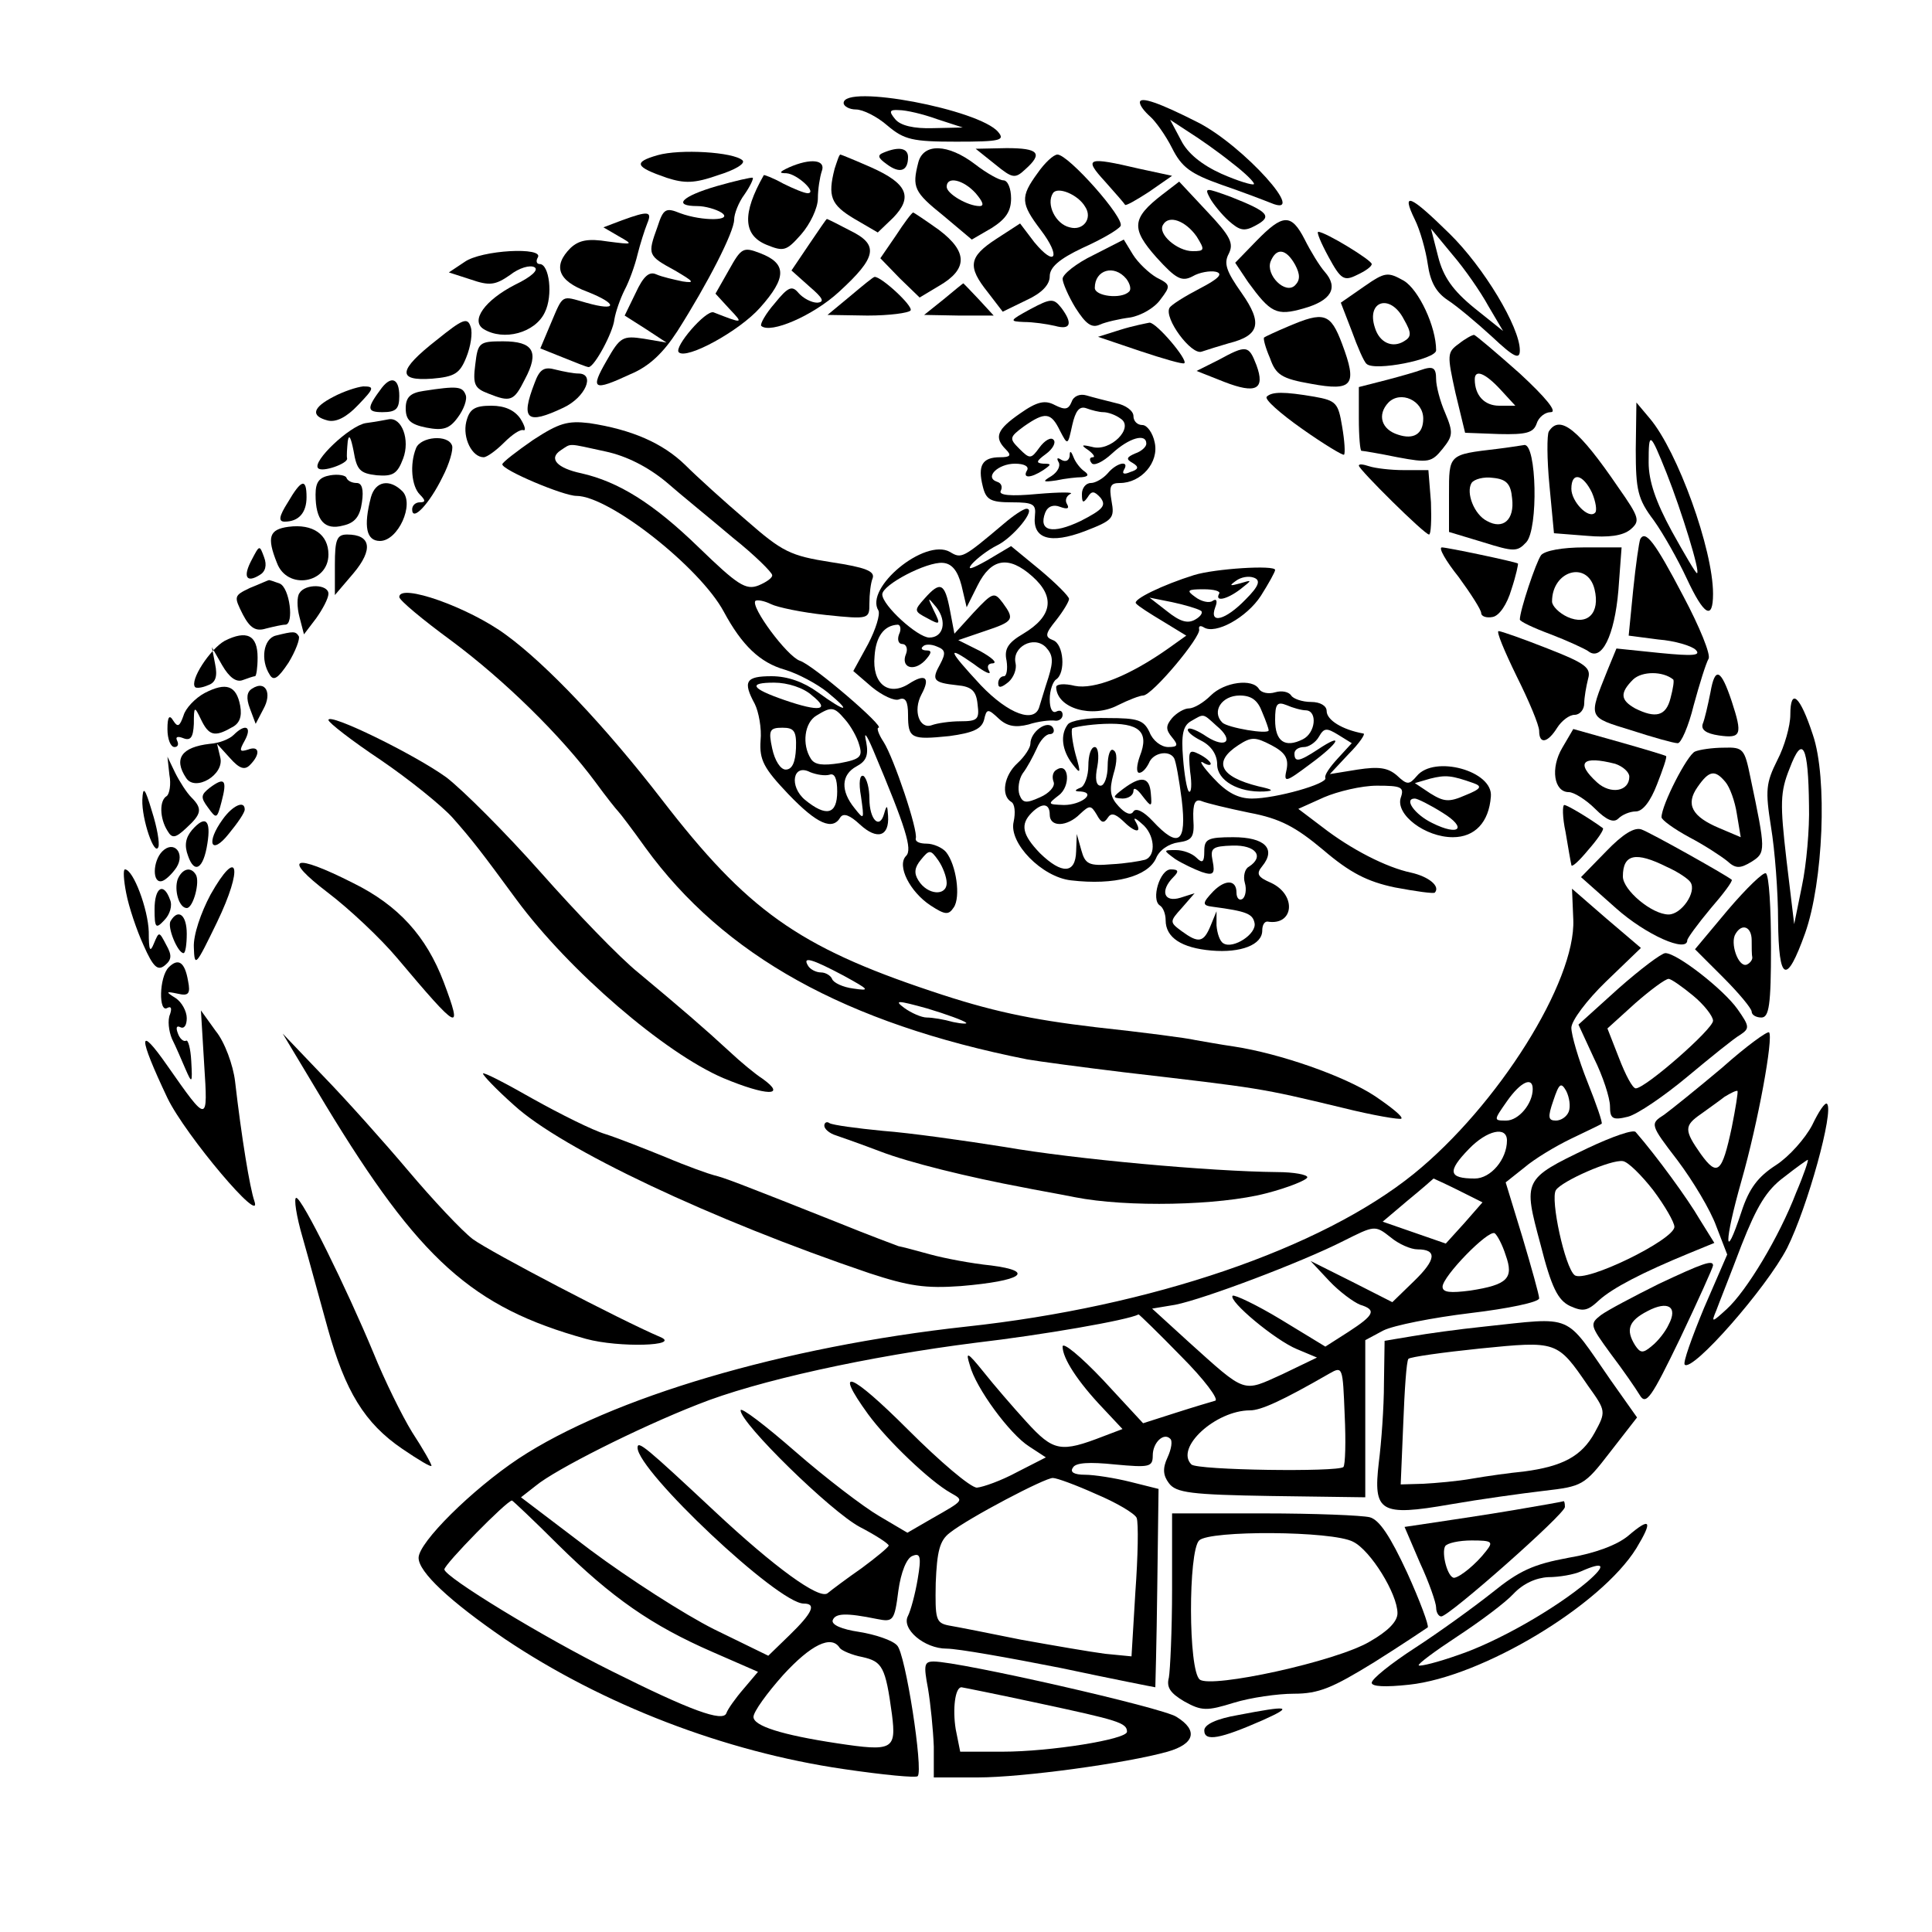 <?xml version="1.0" standalone="no"?>
<!DOCTYPE svg PUBLIC "-//W3C//DTD SVG 20010904//EN"
 "http://www.w3.org/TR/2001/REC-SVG-20010904/DTD/svg10.dtd">
<svg version="1.0" xmlns="http://www.w3.org/2000/svg"
 width="300pt" height="300pt" viewBox="0 0 300 300"
 preserveAspectRatio="xMidYMid meet">
<g transform="translate(0,300) scale(0.1,-0.1)"
fill="#000000" stroke="none">
<path d="M1310 2840 c0 -5 9 -10 19 -10 11 0 33 -11 49 -25 26 -22 39 -25 107
-25 68 0 76 2 65 15 -29 35 -240 75 -240 45z m145 -25 l40 -13 -46 -1 c-30 -1
-51 4 -59 14 -10 12 -9 15 6 14 11 0 37 -6 59 -14z"/>
<path d="M1770 2841 c0 -5 7 -14 16 -22 8 -7 24 -29 34 -49 15 -30 29 -40 77
-57 32 -11 66 -24 76 -28 61 -26 -42 89 -113 125 -59 30 -90 41 -90 31z m143
-94 c21 -16 36 -31 34 -33 -2 -2 -25 5 -50 16 -31 14 -53 32 -63 52 l-17 32
29 -19 c16 -10 46 -31 67 -48z"/>
<path d="M1021 2759 c-38 -11 -35 -18 14 -35 28 -9 43 -9 80 4 26 8 43 18 38
23 -14 13 -97 18 -132 8z"/>
<path d="M1372 2763 c-10 -4 -9 -8 5 -18 20 -15 33 -11 33 11 0 14 -14 17 -38
7z"/>
<path d="M1426 2748 c-10 -39 -7 -46 39 -83 l44 -37 31 18 c22 14 30 26 30 46
0 15 -5 28 -12 28 -6 0 -26 11 -44 25 -42 32 -80 33 -88 3z m89 -48 c11 -13
14 -20 6 -20 -18 0 -51 19 -51 30 0 17 26 11 45 -10z"/>
<path d="M1545 2745 c27 -22 31 -23 47 -8 28 25 21 33 -29 33 l-48 -1 30 -24z"/>
<path d="M1296 2738 c-11 -43 -6 -56 31 -78 l36 -21 24 23 c31 32 22 53 -34
78 -25 11 -47 20 -48 20 -2 0 -5 -10 -9 -22z"/>
<path d="M1611 2731 c-27 -37 -26 -47 5 -88 32 -42 23 -59 -10 -19 l-22 29
-37 -24 c-43 -28 -45 -43 -13 -83 l23 -30 37 18 c24 11 36 24 36 37 0 14 15
27 51 44 29 13 55 28 59 34 7 12 -81 111 -98 111 -6 0 -20 -13 -31 -29z m74
-52 c12 -18 -3 -38 -24 -32 -22 5 -37 36 -26 53 7 11 39 -2 50 -21z"/>
<path d="M1225 2740 c-15 -7 -16 -9 -4 -9 17 -1 49 -31 33 -31 -5 0 -22 7 -38
15 -16 9 -30 14 -30 13 -34 -60 -32 -93 4 -108 27 -11 31 -10 54 16 14 16 26
41 26 56 0 14 3 33 6 42 7 18 -17 21 -51 6z"/>
<path d="M1716 2718 c16 -18 30 -34 31 -36 1 -2 17 7 37 20 l36 25 -51 11
c-81 19 -87 17 -53 -20z"/>
<path d="M1113 2711 c-55 -16 -69 -31 -30 -31 12 0 29 -5 37 -10 20 -13 -29
-14 -64 -1 -22 9 -26 7 -35 -21 -16 -44 -15 -45 27 -68 29 -17 32 -20 12 -17
-14 3 -32 7 -41 11 -11 5 -20 -3 -32 -29 l-17 -35 33 -21 32 -21 -35 6 c-33 5
-37 3 -58 -34 -26 -45 -21 -48 37 -21 29 12 51 33 73 67 47 74 88 154 88 173
0 9 7 27 16 39 9 13 14 24 13 26 -2 1 -28 -5 -56 -13z"/>
<path d="M1805 2698 c-48 -37 -49 -53 -9 -98 30 -33 39 -38 56 -29 10 6 27 9
36 7 12 -3 4 -11 -25 -26 -23 -12 -44 -25 -47 -30 -9 -16 34 -74 50 -68 9 3
28 9 42 13 48 12 53 31 20 78 -24 34 -28 46 -20 61 8 16 3 27 -34 66 l-43 46
-26 -20z m53 -65 c13 -21 13 -23 -6 -23 -24 0 -55 27 -46 41 9 16 35 6 52 -18z"/>
<path d="M1879 2692 c5 -9 18 -25 29 -35 17 -15 24 -17 42 -7 26 14 20 21 -38
44 -41 15 -42 15 -33 -2z"/>
<path d="M2197 2659 c8 -16 17 -48 20 -69 4 -28 13 -44 31 -56 14 -9 45 -35
69 -57 34 -32 43 -36 43 -21 0 36 -56 129 -109 181 -61 60 -76 67 -54 22z
m114 -134 l23 -39 -45 36 c-33 27 -48 48 -56 80 l-11 43 33 -40 c19 -22 44
-58 56 -80z"/>
<path d="M966 2658 l-29 -11 24 -14 c23 -13 22 -13 -17 -8 -31 5 -45 2 -58
-10 -28 -28 -20 -51 26 -68 48 -19 47 -31 -2 -17 -39 11 -35 14 -55 -33 l-16
-38 35 -14 c20 -8 37 -15 40 -15 9 0 38 54 40 74 2 12 9 32 16 46 7 13 16 38
20 55 4 16 11 38 15 48 8 19 2 20 -39 5z"/>
<path d="M1391 2634 l-24 -35 30 -31 31 -30 30 18 c45 26 45 53 0 87 -21 15
-39 27 -40 27 -2 0 -14 -16 -27 -36z"/>
<path d="M1256 2620 l-27 -40 28 -25 c21 -18 24 -24 12 -25 -9 0 -22 7 -29 15
-10 12 -16 10 -37 -16 -14 -16 -23 -32 -21 -35 14 -13 81 16 121 53 59 54 62
73 17 95 -19 10 -35 18 -36 18 -1 0 -13 -18 -28 -40z"/>
<path d="M1951 2626 l-33 -34 20 -30 c35 -48 44 -53 86 -41 43 12 55 32 33 57
-8 9 -22 32 -31 50 -21 41 -34 40 -75 -2z m60 -37 c8 -15 8 -24 0 -32 -15 -15
-46 16 -38 37 9 22 24 20 38 -5z"/>
<path d="M2063 2601 c19 -35 24 -38 44 -28 13 6 23 13 23 17 0 6 -72 50 -83
50 -3 0 4 -17 16 -39z"/>
<path d="M1698 2604 c-27 -13 -48 -30 -48 -37 0 -6 9 -27 20 -45 16 -25 25
-32 38 -26 9 4 31 9 47 11 17 3 38 15 47 28 16 21 16 23 -6 34 -12 7 -29 23
-37 36 l-14 23 -47 -24z m51 -37 c6 -8 8 -17 4 -20 -12 -12 -53 -7 -53 6 0 28
30 37 49 14z"/>
<path d="M1132 2581 l-21 -37 22 -24 c22 -23 21 -23 -25 -5 -12 4 -62 -54 -54
-62 12 -12 94 33 126 69 42 47 42 69 0 85 -26 10 -29 8 -48 -26z"/>
<path d="M721 2593 l-24 -16 34 -11 c29 -10 38 -9 61 7 14 11 31 16 38 12 7
-4 -5 -15 -30 -27 -47 -24 -70 -56 -49 -69 31 -19 80 -6 95 26 13 26 7 75 -8
75 -5 0 -6 5 -3 10 11 17 -88 12 -114 -7z"/>
<path d="M2118 2555 l-36 -25 17 -44 c9 -25 19 -48 23 -51 12 -12 108 7 108
21 0 37 -27 94 -50 108 -25 14 -29 14 -62 -9z m62 -51 c12 -21 12 -27 0 -34
-18 -11 -38 -2 -45 21 -14 42 24 54 45 13z"/>
<path d="M1320 2540 l-35 -29 62 -1 c34 0 64 4 67 8 4 7 -46 53 -56 52 -2 0
-19 -14 -38 -30z"/>
<path d="M1465 2535 l-30 -24 54 -1 54 0 -23 25 c-13 14 -24 25 -24 25 -1 0
-14 -11 -31 -25z"/>
<path d="M1600 2520 c-33 -18 -33 -19 -10 -20 14 0 35 -3 48 -6 25 -7 28 4 10
28 -12 15 -16 15 -48 -2z"/>
<path d="M678 2472 c-60 -47 -62 -64 -7 -60 35 3 43 8 53 33 7 17 10 38 7 47
-5 16 -12 13 -53 -20z"/>
<path d="M2000 2493 c-19 -8 -36 -16 -37 -17 -2 -1 2 -16 9 -32 9 -26 18 -32
64 -40 65 -12 72 -2 48 62 -18 48 -28 51 -84 27z"/>
<path d="M1740 2488 l-35 -11 65 -22 c36 -12 67 -21 69 -19 6 5 -43 63 -54 63
-5 -1 -26 -5 -45 -11z"/>
<path d="M2265 2466 c-18 -13 -18 -17 -5 -76 l15 -62 53 -2 c42 -1 53 2 58 16
3 10 13 18 22 18 11 0 -8 23 -48 60 -36 32 -68 59 -71 60 -3 0 -14 -6 -24 -14z
m65 -71 l23 -25 -25 0 c-23 0 -38 16 -38 41 0 16 16 10 40 -16z"/>
<path d="M738 2434 c-4 -31 -1 -37 20 -45 35 -14 40 -12 57 22 23 43 13 59
-34 59 -37 0 -39 -2 -43 -36z"/>
<path d="M1892 2441 l-34 -17 43 -17 c49 -19 64 -12 50 26 -12 31 -15 32 -59
8z"/>
<path d="M830 2405 c-22 -57 -12 -65 45 -38 34 16 50 53 23 53 -7 0 -23 3 -35
6 -18 5 -25 1 -33 -21z"/>
<path d="M2205 2425 c-5 -2 -29 -9 -52 -15 l-43 -11 0 -49 c0 -28 2 -50 4 -50
2 0 27 -4 56 -10 48 -9 53 -8 70 13 16 20 17 25 4 56 -8 18 -14 42 -14 52 0
19 -5 21 -25 14z m5 -75 c0 -24 -15 -33 -39 -25 -26 8 -33 31 -15 50 19 19 54
3 54 -25z"/>
<path d="M593 2398 c-24 -32 -24 -38 1 -38 21 0 26 5 26 25 0 27 -12 32 -27
13z"/>
<path d="M518 2384 c-33 -17 -36 -30 -9 -37 13 -3 29 5 47 24 25 26 26 29 8
29 -10 -1 -31 -8 -46 -16z"/>
<path d="M658 2393 c-21 -3 -28 -10 -28 -27 0 -18 7 -25 32 -30 26 -5 36 -2
49 16 9 12 15 28 12 35 -5 13 -13 14 -65 6z"/>
<path d="M1664 2376 c-5 -12 -10 -13 -26 -5 -15 8 -27 6 -54 -13 -36 -25 -41
-37 -22 -56 9 -9 7 -12 -9 -12 -28 0 -35 -13 -27 -45 5 -21 12 -25 45 -25 34
0 38 -3 36 -21 -4 -36 24 -44 77 -24 44 17 47 20 42 47 -4 23 -2 28 13 28 33
0 61 32 54 63 -3 15 -12 27 -19 27 -8 0 -14 6 -14 14 0 8 -12 17 -27 20 -16 4
-36 9 -46 12 -10 3 -20 -1 -23 -10z m49 -16 c7 0 19 -4 27 -10 22 -14 -16 -52
-44 -44 -17 4 -18 3 -6 -5 8 -6 11 -11 7 -11 -5 0 -6 -4 -2 -9 3 -5 17 1 32
15 26 24 53 32 53 15 0 -5 -8 -12 -17 -15 -14 -6 -15 -9 -4 -15 10 -6 9 -10
-4 -14 -9 -4 -13 -3 -10 3 10 16 -11 12 -25 -5 -7 -8 -19 -15 -26 -15 -8 0
-14 -8 -14 -17 0 -14 2 -15 9 -5 6 10 10 10 20 -1 9 -12 4 -18 -31 -36 -44
-21 -66 -16 -55 13 4 10 13 13 23 9 11 -4 15 -3 11 4 -4 6 -1 13 5 16 7 3 -16
3 -51 0 -42 -4 -61 -2 -57 5 3 6 1 12 -6 14 -20 7 2 28 28 28 14 0 22 -4 19
-10 -8 -13 5 -13 25 0 13 9 13 10 0 10 -12 1 -11 4 4 15 11 8 16 18 12 22 -4
5 -14 -1 -22 -12 -13 -18 -15 -18 -31 -2 -16 16 -16 18 7 35 33 23 42 22 56
-7 12 -23 12 -23 19 9 5 22 11 30 22 26 8 -3 20 -6 26 -6z"/>
<path d="M1661 2292 c-1 -7 -6 -10 -13 -6 -6 4 -8 3 -4 -4 3 -6 -2 -15 -11
-21 -15 -9 -14 -10 7 -7 14 3 32 5 40 5 10 1 11 4 4 9 -6 4 -14 14 -17 22 -4
10 -6 11 -6 2z"/>
<path d="M1967 2384 c-4 -4 21 -26 55 -50 34 -24 64 -42 65 -40 2 2 1 21 -3
44 -6 36 -9 40 -43 46 -47 8 -66 8 -74 0z"/>
<path d="M724 2345 c-6 -25 9 -55 27 -55 5 0 19 10 32 23 12 12 25 21 30 19 4
-1 2 7 -5 18 -9 13 -24 20 -45 20 -26 0 -34 -5 -39 -25z"/>
<path d="M2540 2302 c0 -63 3 -77 28 -110 15 -21 38 -62 51 -90 27 -58 41 -66
41 -24 0 69 -55 221 -98 272 l-21 25 -1 -73z m48 -37 c23 -58 53 -155 47 -155
-2 0 -19 29 -39 65 -25 46 -36 78 -36 107 0 49 2 48 28 -17z"/>
<path d="M568 2343 c-25 -4 -84 -60 -74 -70 6 -7 46 7 45 15 -1 4 0 16 1 27 2
12 5 5 9 -15 5 -30 10 -35 36 -38 25 -2 32 2 41 26 11 29 -2 64 -22 61 -5 -1
-21 -4 -36 -6z"/>
<path d="M828 2317 c-26 -18 -48 -35 -48 -38 0 -9 95 -49 115 -49 51 0 192
-111 229 -180 28 -52 56 -79 95 -90 20 -6 50 -22 66 -35 39 -32 29 -32 -15 0
-22 16 -47 25 -72 25 -40 0 -45 -8 -26 -43 6 -12 11 -38 9 -57 -2 -30 5 -43
43 -83 45 -47 69 -57 81 -36 5 7 15 3 30 -11 27 -25 46 -19 44 13 -1 17 -2 18
-6 4 -7 -26 -23 -10 -23 23 0 16 -4 31 -9 35 -6 3 -8 -10 -4 -32 5 -36 5 -37
-10 -18 -22 27 -21 52 3 65 15 8 19 17 15 38 -4 17 0 13 11 -13 51 -121 61
-154 51 -164 -15 -15 6 -56 38 -77 23 -15 28 -15 36 -3 11 16 4 66 -12 86 -6
7 -20 13 -30 13 -11 0 -18 3 -17 8 4 12 -34 125 -50 150 -8 12 -11 22 -8 22
12 0 -102 98 -122 104 -20 7 -77 84 -69 93 3 2 14 0 24 -5 10 -5 48 -13 86
-17 67 -7 67 -6 67 18 0 14 2 32 5 39 4 11 -11 17 -64 25 -64 10 -76 16 -132
65 -34 29 -77 68 -95 86 -35 34 -83 55 -149 65 -34 4 -47 0 -87 -26z m112 -18
c33 -7 66 -24 94 -47 24 -21 71 -59 104 -87 34 -27 61 -54 61 -58 1 -4 -9 -11
-21 -16 -20 -8 -33 1 -93 59 -71 69 -125 102 -182 115 -38 8 -52 23 -32 36 17
11 9 11 69 -2z m321 -379 c29 -23 12 -26 -43 -7 -52 18 -57 27 -16 27 21 0 46
-8 59 -20z m51 -37 c9 -10 19 -28 22 -39 6 -19 2 -23 -30 -29 -26 -4 -39 -3
-45 7 -14 22 -10 56 9 67 23 14 27 14 44 -6z m-76 -45 c-1 -22 -6 -33 -16 -33
-8 0 -17 14 -21 33 -6 28 -4 32 16 32 18 0 22 -5 21 -32z m52 -41 c8 3 12 -6
12 -26 0 -36 -17 -40 -50 -13 -25 21 -19 57 8 43 10 -4 23 -6 30 -4z m182
-168 c0 -21 -30 -19 -44 4 -7 11 -6 20 4 32 13 16 15 16 27 -1 7 -10 13 -26
13 -35z"/>
<path d="M2405 2330 c-3 -5 -3 -43 1 -84 l7 -74 51 -4 c34 -3 56 0 68 10 15
13 14 18 -19 65 -62 91 -91 114 -108 87z m67 -95 c6 -14 8 -28 5 -31 -10 -11
-37 17 -37 37 0 27 18 23 32 -6z"/>
<path d="M646 2304 c-10 -25 -7 -59 6 -72 9 -9 9 -12 0 -12 -7 0 -12 -5 -12
-11 0 -20 27 9 47 50 11 21 17 43 15 49 -6 18 -49 14 -56 -4z"/>
<path d="M2325 2303 c-76 -9 -75 -8 -75 -71 l0 -58 53 -16 c48 -15 53 -15 67
0 19 21 16 153 -3 151 -7 -1 -25 -4 -42 -6z m23 -77 c4 -33 -14 -49 -39 -35
-20 10 -33 44 -24 59 4 6 19 10 33 8 21 -2 28 -9 30 -32z"/>
<path d="M2110 2277 c0 -6 102 -107 109 -107 3 0 4 22 3 50 l-4 50 -38 0 c-21
0 -45 3 -54 6 -9 3 -16 4 -16 1z"/>
<path d="M513 2262 c-17 -3 -23 -10 -23 -30 0 -40 14 -56 43 -48 18 4 26 14
29 36 3 20 0 30 -8 30 -7 0 -14 3 -16 8 -1 4 -13 6 -25 4z"/>
<path d="M447 2220 c-14 -22 -15 -30 -5 -30 22 0 34 14 34 38 0 30 -8 28 -29
-8z"/>
<path d="M576 2228 c-12 -46 -7 -68 14 -68 28 0 54 57 35 77 -20 20 -42 16
-49 -9z"/>
<path d="M1559 2187 c-64 -54 -66 -55 -84 -44 -39 22 -133 -56 -111 -91 3 -6
-4 -29 -16 -52 l-23 -42 29 -25 c16 -13 35 -22 42 -19 10 4 14 -3 14 -24 0
-37 5 -39 64 -33 37 5 50 11 54 25 4 18 6 18 23 2 13 -12 26 -14 46 -9 15 5
34 7 41 6 6 -1 12 3 12 9 0 6 -4 8 -10 5 -6 -3 -10 5 -10 19 0 14 5 28 10 31
15 10 12 55 -5 61 -13 5 -12 10 5 31 11 14 20 29 20 33 0 4 -20 24 -45 45
l-45 37 -37 -22 c-25 -14 -32 -16 -24 -6 8 9 25 22 39 29 25 12 62 57 46 57
-5 0 -21 -11 -35 -23z m-66 -96 l8 -34 17 34 c21 42 48 47 85 14 36 -32 31
-62 -14 -89 -24 -14 -30 -24 -26 -42 2 -13 0 -24 -4 -24 -5 0 -9 -5 -9 -11 0
-8 5 -7 16 2 8 7 13 20 11 29 -6 25 28 44 47 25 11 -12 12 -21 4 -47 -6 -18
-12 -39 -14 -45 -7 -27 -48 -12 -91 33 -51 55 -54 63 -11 33 17 -13 28 -18 24
-11 -4 7 -2 12 6 12 7 1 -2 9 -20 19 l-34 17 41 14 c45 15 47 18 28 44 -13 17
-15 17 -45 -15 l-30 -33 -7 37 c-8 42 -15 45 -39 18 -17 -19 -17 -20 4 -31 20
-11 21 -10 10 12 -10 21 -10 22 4 5 17 -22 11 -47 -11 -47 -18 0 -73 50 -73
67 0 15 69 51 94 49 14 -1 23 -12 29 -35z m-97 -76 c-3 -8 -1 -15 5 -15 6 0 9
-7 6 -15 -9 -21 11 -29 29 -11 10 11 12 16 3 16 -7 0 -10 3 -6 6 3 4 13 4 22
0 13 -5 14 -10 5 -27 -14 -25 -11 -29 26 -33 23 -2 30 -9 32 -30 3 -23 0 -26
-27 -26 -16 0 -36 -3 -44 -6 -19 -7 -30 22 -16 48 14 26 6 33 -20 16 -32 -20
-57 1 -53 43 2 31 15 48 36 49 4 0 6 -7 2 -15z"/>
<path d="M448 2182 c-30 -4 -34 -16 -18 -56 16 -43 80 -32 80 13 0 31 -24 48
-62 43z"/>
<path d="M520 2123 l0 -47 29 34 c31 37 27 60 -10 60 -16 0 -19 -8 -19 -47z"/>
<path d="M2547 2163 c-2 -5 -7 -40 -11 -79 l-7 -71 46 -6 c26 -2 52 -10 58
-16 9 -9 -4 -10 -55 -5 l-68 7 -14 -34 c-30 -75 -31 -72 37 -93 34 -11 66 -20
72 -20 5 -1 17 26 25 59 9 33 19 65 23 72 4 6 -14 50 -39 97 -45 86 -59 103
-67 89z m51 -218 c2 -1 0 -14 -4 -29 -7 -28 -23 -32 -55 -16 -23 13 -24 24 -3
45 14 13 46 13 62 0z"/>
<path d="M391 2131 c-14 -26 -9 -37 12 -24 9 5 12 15 7 28 -7 19 -7 19 -19 -4z"/>
<path d="M2265 2104 c19 -26 35 -51 35 -56 0 -5 8 -8 18 -6 10 2 22 19 29 43
7 21 11 40 10 40 -5 3 -110 25 -118 25 -6 0 6 -21 26 -46z"/>
<path d="M2393 2138 c-8 -11 -33 -86 -33 -100 0 -3 21 -13 48 -23 26 -10 52
-22 58 -26 21 -17 41 24 47 94 l5 67 -58 0 c-34 0 -61 -5 -67 -12z m83 -53 c9
-37 -11 -57 -42 -43 -13 6 -24 17 -24 24 0 48 55 64 66 19z"/>
<path d="M1854 2107 c-48 -15 -96 -38 -90 -44 3 -4 22 -16 42 -28 l36 -22 -28
-20 c-61 -43 -115 -64 -145 -58 -16 4 -29 3 -29 -2 1 -33 56 -49 96 -28 16 8
34 15 39 15 14 0 91 92 87 103 -1 5 2 6 7 3 18 -12 67 15 89 49 12 19 22 37
22 40 0 8 -94 2 -126 -8z m80 -38 c-31 -32 -57 -39 -47 -12 4 10 2 14 -4 10
-5 -4 -18 -1 -27 6 -14 10 -13 12 13 12 16 0 27 -3 24 -7 -7 -13 12 -9 33 7
19 15 19 15 -1 9 -15 -4 -17 -4 -6 4 8 6 20 8 28 5 11 -4 8 -13 -13 -34z m-70
-17 c5 -2 1 -9 -8 -14 -12 -7 -24 -3 -44 13 l-27 21 35 -7 c19 -4 39 -10 44
-13z"/>
<path d="M388 2087 c-25 -12 -25 -13 -11 -41 11 -21 20 -27 36 -22 12 3 25 6
30 6 14 0 7 58 -9 64 -9 3 -16 6 -17 5 -1 0 -14 -6 -29 -12z"/>
<path d="M465 2079 c-4 -5 -4 -22 0 -37 l7 -27 19 25 c10 14 19 31 19 38 0 15
-36 16 -45 1z"/>
<path d="M620 2073 c0 -5 36 -35 81 -68 82 -61 170 -147 224 -220 16 -22 32
-42 35 -45 3 -3 22 -28 42 -56 122 -168 311 -273 593 -329 17 -3 84 -12 150
-20 214 -25 210 -24 339 -55 48 -12 90 -19 92 -17 3 3 -16 18 -41 35 -47 31
-147 66 -219 77 -21 3 -48 8 -60 10 -12 3 -81 12 -155 20 -101 12 -163 25
-255 56 -207 69 -286 126 -418 297 -88 114 -179 210 -242 256 -58 43 -166 81
-166 59z m690 -588 c40 -22 42 -24 15 -20 -16 2 -31 9 -33 15 -2 5 -10 10 -17
10 -8 0 -17 5 -20 10 -10 16 6 11 55 -15z m190 -73 c3 -2 -6 -2 -20 1 -14 4
-32 7 -41 7 -8 0 -24 7 -35 15 -16 12 -11 12 36 -1 30 -9 57 -19 60 -22z"/>
<path d="M349 2005 c-23 -13 -55 -62 -46 -72 2 -2 11 -1 20 3 12 4 15 14 11
33 l-5 26 16 -28 c11 -19 22 -27 32 -23 8 3 17 6 19 6 2 0 4 13 4 29 0 35 -17
43 -51 26z"/>
<path d="M428 2013 c-19 -5 -24 -38 -9 -61 6 -10 13 -5 29 19 11 18 18 37 16
41 -5 8 -8 8 -36 1z"/>
<path d="M2355 1950 c19 -38 35 -76 35 -85 0 -21 13 -19 28 5 7 11 19 20 27
20 8 0 15 8 15 18 0 9 3 26 6 38 5 17 -4 24 -63 47 -38 15 -72 27 -76 27 -4 0
9 -31 28 -70z"/>
<path d="M2656 1925 c-4 -20 -9 -42 -12 -49 -3 -9 5 -15 25 -18 35 -5 37 1 20
53 -17 51 -26 54 -33 14z"/>
<path d="M318 1924 c-15 -8 -30 -24 -33 -35 -6 -17 -9 -19 -16 -8 -6 10 -9 6
-9 -13 0 -16 5 -28 11 -28 5 0 7 4 4 10 -3 6 1 7 9 4 12 -5 16 1 17 22 0 28 1
28 11 7 12 -25 21 -28 47 -13 13 6 17 17 14 34 -6 32 -22 37 -55 20z"/>
<path d="M392 1931 c-9 -5 -10 -15 -4 -31 l9 -24 12 23 c14 25 3 45 -17 32z"/>
<path d="M1880 1920 c-11 -11 -26 -20 -34 -20 -7 0 -19 -7 -26 -15 -10 -12
-10 -18 0 -30 10 -12 9 -15 -6 -15 -11 0 -24 10 -29 23 -9 19 -18 22 -65 22
-30 1 -58 -4 -62 -10 -12 -16 -9 -40 7 -61 13 -17 14 -16 5 15 -5 19 -7 37 -5
40 3 2 25 6 50 7 54 2 70 -12 55 -50 -5 -14 -6 -26 -1 -26 5 0 11 7 15 15 6
16 31 21 39 8 3 -5 8 -34 12 -65 8 -67 -5 -76 -45 -33 -14 15 -26 21 -30 15
-4 -7 -13 -3 -23 8 -13 14 -15 25 -8 50 6 19 6 34 0 37 -5 4 -9 -8 -9 -24 0
-17 -5 -31 -11 -31 -7 0 -9 11 -5 30 3 17 1 30 -4 30 -6 0 -10 -13 -10 -29 0
-16 -6 -32 -12 -34 -10 -4 -10 -6 0 -6 25 -2 1 -21 -26 -21 -25 1 -26 1 -8 15
19 14 16 52 -3 40 -6 -3 -8 -11 -5 -19 3 -7 -7 -18 -21 -24 -22 -10 -27 -9
-32 4 -3 9 -1 24 5 33 7 9 16 26 22 39 5 12 14 22 20 22 6 0 8 5 5 10 -8 13
-35 -6 -35 -25 0 -6 -9 -20 -20 -30 -21 -19 -26 -50 -10 -60 6 -3 7 -17 4 -31
-8 -33 44 -86 89 -91 68 -8 119 6 132 34 5 13 20 23 35 25 21 3 25 8 23 36 -1
25 3 32 13 28 7 -3 40 -11 74 -18 48 -9 72 -22 115 -58 41 -35 68 -49 111 -58
32 -6 60 -10 62 -8 9 10 -10 25 -37 31 -38 8 -93 36 -138 71 l-37 28 40 18
c21 9 58 18 82 18 38 0 43 -2 37 -19 -8 -26 38 -61 81 -61 34 0 56 23 59 63 4
40 -88 65 -115 32 -12 -14 -15 -14 -31 1 -14 12 -28 14 -61 9 l-43 -7 29 31
c17 17 27 32 23 32 -33 6 -57 21 -57 35 0 8 -10 14 -24 14 -14 0 -28 5 -31 10
-4 6 -15 8 -25 5 -10 -3 -21 -1 -25 5 -10 17 -54 11 -75 -10z m80 -26 c6 -14
10 -26 10 -28 0 -7 -64 4 -72 12 -17 17 -1 42 27 42 18 0 28 -7 35 -26z m68 3
c18 -1 15 -35 -5 -45 -28 -14 -43 -3 -43 30 0 25 3 29 18 23 9 -4 23 -8 30 -8z
m-139 -24 c28 -23 15 -36 -15 -17 -13 9 -27 15 -29 12 -3 -3 6 -11 20 -18 16
-8 25 -22 25 -37 0 -25 33 -44 73 -42 16 1 14 3 -9 8 -60 15 -71 38 -31 64 20
13 26 13 51 0 21 -11 27 -20 24 -37 -5 -22 -3 -22 37 8 45 33 53 50 11 22 -29
-19 -36 -20 -36 -6 0 6 7 10 15 10 7 0 18 7 23 16 8 14 12 14 30 3 l21 -13
-22 -24 c-12 -13 -21 -26 -19 -30 4 -9 -77 -32 -114 -32 -21 0 -39 9 -60 32
-16 17 -23 28 -16 24 6 -4 12 -5 12 -2 0 3 -8 10 -18 15 -16 8 -17 5 -14 -27
3 -20 2 -34 -2 -31 -3 3 -7 26 -9 52 -3 36 0 50 12 57 21 12 18 13 40 -7z
m399 -89 c14 -5 12 -9 -13 -19 -25 -11 -33 -10 -54 3 l-24 16 24 7 c24 6 33 5
67 -7z m-48 -46 c39 -24 26 -37 -16 -16 -27 13 -45 38 -27 38 4 0 24 -10 43
-22z m-610 -3 c0 -20 27 -19 47 1 15 14 17 14 26 -1 7 -13 11 -14 17 -5 5 8
11 7 23 -4 19 -19 31 -21 21 -3 -5 8 -2 8 9 -2 20 -16 23 -50 5 -56 -7 -2 -31
-6 -52 -7 -35 -3 -41 0 -47 22 l-7 25 -1 -27 c-1 -35 -22 -36 -56 -3 -28 29
-31 45 -13 63 16 16 28 15 28 -3z"/>
<path d="M2780 1890 c0 -17 -9 -49 -20 -70 -18 -36 -19 -47 -10 -104 6 -36 11
-101 11 -146 1 -95 13 -100 42 -19 28 79 35 241 12 308 -20 61 -35 74 -35 31z
m29 -141 c1 -36 -4 -92 -11 -125 l-12 -59 -12 100 c-10 87 -10 105 5 142 20
53 29 36 30 -58z"/>
<path d="M510 1882 c0 -4 36 -32 81 -62 44 -30 95 -71 112 -90 30 -34 44 -52
99 -127 82 -111 230 -238 321 -277 67 -28 100 -29 61 -1 -11 7 -34 26 -51 42
-39 36 -75 67 -141 122 -30 24 -98 95 -152 156 -55 62 -121 128 -147 148 -50
36 -183 101 -183 89z"/>
<path d="M363 1859 c-7 -7 -23 -13 -37 -14 -44 -5 -57 -23 -37 -53 14 -22 60
5 53 32 l-5 21 20 -22 c15 -17 23 -19 31 -11 17 17 15 31 -3 24 -13 -4 -14 -2
-5 14 12 22 1 27 -17 9z"/>
<path d="M2426 1839 c-19 -32 -13 -69 10 -69 8 0 27 -12 41 -26 18 -18 29 -22
36 -15 6 6 18 11 27 11 11 0 23 16 33 42 9 23 16 43 14 44 -1 1 -34 11 -73 22
l-71 20 -17 -29z m82 -25 c12 -4 22 -13 22 -20 0 -23 -29 -28 -50 -9 -34 31
-23 42 28 29z"/>
<path d="M2632 1833 c-12 -5 -52 -83 -52 -102 0 -4 19 -18 43 -31 23 -12 49
-29 59 -37 13 -12 20 -12 38 -1 22 14 22 17 -2 131 -9 44 -11 47 -41 46 -18 0
-38 -3 -45 -6z m47 -47 c7 -8 15 -30 18 -50 l6 -36 -33 14 c-43 18 -53 37 -34
64 18 26 27 27 43 8z"/>
<path d="M263 1797 c3 -15 0 -30 -4 -33 -12 -7 -11 -35 1 -54 7 -12 12 -12 29
4 24 22 26 30 8 48 -7 7 -18 24 -25 38 l-12 25 3 -28z"/>
<path d="M326 1777 c-14 -11 -15 -15 -3 -31 13 -18 14 -18 21 9 9 34 5 39 -18
22z"/>
<path d="M1744 1775 c-17 -13 -17 -14 -1 -15 9 0 17 5 17 12 0 6 6 3 14 -8 14
-18 15 -18 13 4 -2 26 -15 28 -43 7z"/>
<path d="M221 1758 c-1 -30 19 -89 25 -73 2 6 -2 30 -10 55 -11 37 -14 40 -15
18z"/>
<path d="M346 1728 c-27 -37 -18 -57 9 -23 14 17 25 33 25 38 0 15 -19 6 -34
-15z"/>
<path d="M2431 1708 c4 -24 8 -47 9 -51 0 -5 12 6 26 23 15 17 25 32 23 34
-19 14 -55 36 -60 36 -3 0 -3 -19 2 -42z"/>
<path d="M298 1711 c-10 -12 -12 -24 -6 -40 10 -29 24 -20 30 19 6 37 -3 45
-24 21z"/>
<path d="M2494 1678 l-39 -40 54 -48 c47 -42 111 -70 111 -50 0 3 16 25 36 49
20 23 35 43 33 45 -10 8 -126 73 -140 78 -11 4 -29 -7 -55 -34z m94 -24 c18
-8 34 -19 37 -24 10 -15 -14 -50 -34 -50 -26 0 -71 38 -71 59 0 35 20 39 68
15z"/>
<path d="M1870 1678 c0 -17 -3 -19 -12 -10 -7 7 -21 12 -32 12 -20 0 -20 0 -1
-14 11 -7 30 -16 41 -20 18 -6 21 -3 17 17 -4 20 -1 23 31 24 36 1 50 -17 25
-33 -6 -3 -9 -15 -6 -25 3 -10 1 -22 -4 -25 -5 -3 -9 2 -9 10 0 20 -17 21 -36
2 -17 -18 -18 -22 -1 -24 53 -7 62 -11 65 -25 4 -17 -33 -41 -48 -32 -6 3 -10
16 -11 28 l0 22 -9 -22 c-11 -27 -19 -28 -45 -9 -19 14 -19 15 0 36 l20 23
-22 -7 c-26 -8 -32 11 -11 32 9 9 8 12 -4 12 -17 0 -31 -47 -17 -56 5 -3 9
-13 9 -23 0 -27 25 -43 71 -47 46 -4 79 9 79 31 0 8 3 14 8 14 41 -7 46 41 6
60 -21 9 -24 14 -14 26 22 27 4 45 -45 45 -40 0 -45 -3 -45 -22z"/>
<path d="M252 1678 c-15 -15 -16 -51 0 -46 6 2 16 12 22 21 14 22 -4 43 -22
25z"/>
<path d="M327 1611 c-15 -28 -27 -63 -26 -82 1 -32 3 -29 36 39 41 85 33 119
-10 43z"/>
<path d="M509 1614 c33 -25 82 -71 108 -102 96 -114 102 -117 72 -37 -27 71
-70 119 -141 154 -93 47 -111 40 -39 -15z"/>
<path d="M196 1613 c4 -21 16 -57 27 -81 15 -34 22 -40 33 -31 11 9 11 16 2
32 -11 21 -11 21 -19 2 -6 -15 -8 -11 -8 18 -1 35 -24 97 -37 97 -3 0 -2 -17
2 -37z"/>
<path d="M276 1635 c-6 -17 2 -45 14 -45 10 0 21 41 14 52 -8 13 -21 9 -28 -7z"/>
<path d="M2683 1587 l-51 -61 44 -44 c24 -24 44 -48 44 -53 0 -5 7 -9 15 -9
12 0 15 19 15 109 0 61 -3 112 -8 115 -4 2 -30 -23 -59 -57z m37 -47 c0 -11 0
-23 1 -27 0 -4 -4 -9 -9 -11 -13 -4 -26 34 -17 48 10 17 25 11 25 -10z"/>
<path d="M240 1588 c0 -29 2 -31 15 -17 9 9 13 23 9 32 -10 28 -24 19 -24 -15z"/>
<path d="M2443 1572 c4 -96 -117 -289 -248 -395 -144 -116 -407 -206 -695
-237 -283 -31 -551 -110 -695 -205 -72 -48 -155 -130 -155 -154 0 -22 48 -67
134 -126 152 -102 341 -175 526 -202 61 -9 113 -14 115 -11 9 9 -19 191 -32
203 -7 8 -34 17 -59 21 -27 4 -43 11 -41 18 4 11 20 12 69 2 25 -5 27 -3 33
44 4 29 13 51 22 54 12 5 14 -1 8 -36 -4 -24 -11 -49 -15 -57 -11 -20 25 -51
60 -51 17 0 96 -14 177 -30 80 -17 146 -30 147 -30 0 0 2 69 3 154 l2 154 -44
11 c-24 6 -56 11 -70 11 -17 0 -24 4 -19 11 4 8 26 9 65 5 54 -5 59 -4 59 14
0 20 17 36 27 26 4 -3 2 -16 -4 -29 -8 -17 -7 -28 2 -40 11 -15 34 -18 159
-20 l146 -2 0 122 0 122 28 15 c16 8 77 20 135 27 59 7 107 17 107 23 0 5 -12
48 -26 95 l-26 85 29 23 c15 13 48 33 73 45 25 12 46 22 47 23 2 1 -8 30 -22
65 -14 35 -25 73 -25 84 0 11 24 43 54 72 l54 52 -54 46 -53 46 2 -48z m-63
-263 c0 -23 -22 -49 -41 -49 -20 0 -20 0 1 30 21 30 40 39 40 19z m56 -35 c-3
-8 -12 -14 -20 -14 -12 0 -13 5 -4 31 9 27 12 29 20 15 5 -10 7 -24 4 -32z
m-96 -45 c0 -29 -25 -59 -50 -59 -41 0 -43 11 -9 46 28 29 59 36 59 13z m-76
-77 l38 -19 -28 -32 -29 -32 -49 17 -49 17 39 33 c22 18 39 33 40 34 0 0 18
-8 38 -18z m-63 -92 c31 0 29 -16 -5 -49 l-34 -33 -63 32 -64 32 29 -31 c16
-17 38 -33 48 -37 26 -8 22 -16 -18 -42 l-36 -23 -69 42 c-38 23 -72 39 -75
37 -7 -8 66 -69 100 -83 l31 -13 -54 -26 c-62 -28 -55 -31 -145 50 l-57 52 36
6 c45 9 196 66 261 99 48 24 49 25 73 6 13 -11 32 -19 42 -19z m137 -9 c13
-36 3 -46 -55 -55 -31 -4 -43 -3 -43 6 0 16 71 89 81 83 4 -3 12 -18 17 -34z
m-504 -157 c36 -36 59 -67 53 -69 -7 -2 -34 -10 -62 -19 l-50 -16 -62 67 c-35
37 -63 60 -63 52 0 -18 23 -54 63 -96 l30 -32 -29 -11 c-67 -26 -78 -24 -120
22 -21 23 -52 59 -67 78 -25 31 -28 32 -21 10 9 -35 62 -107 92 -126 l26 -17
-45 -23 c-24 -13 -52 -23 -62 -24 -10 0 -58 41 -107 90 -89 89 -117 100 -62
24 30 -41 96 -104 128 -122 21 -12 22 -11 -29 -40 l-38 -22 -44 26 c-24 14
-83 59 -130 100 -47 41 -85 70 -85 64 0 -20 140 -157 185 -181 25 -13 45 -26
45 -29 -1 -3 -19 -18 -42 -35 -23 -16 -47 -34 -53 -39 -13 -10 -82 40 -175
127 -107 100 -120 111 -120 99 0 -36 218 -242 258 -242 20 0 14 -14 -22 -49
l-33 -32 -84 41 c-46 23 -133 79 -192 123 l-108 82 23 18 c30 25 159 90 251
126 92 37 266 75 432 96 103 12 236 35 253 44 1 0 31 -29 66 -65z m252 -172
c-9 -8 -227 -5 -236 4 -26 26 38 84 91 84 17 0 50 15 123 57 21 12 21 11 24
-64 2 -41 1 -78 -2 -81z m-384 -42 c31 -13 60 -30 63 -37 3 -8 2 -60 -2 -115
l-6 -100 -41 4 c-23 3 -81 13 -131 22 -49 10 -100 20 -112 22 -20 4 -21 10
-20 66 2 49 6 66 22 78 29 23 149 86 160 85 6 0 36 -11 67 -25z m-836 -78 c84
-83 146 -126 240 -167 l71 -31 -22 -26 c-13 -15 -25 -32 -27 -38 -5 -15 -58 5
-178 65 -107 53 -259 146 -260 158 0 8 97 107 105 107 1 0 34 -31 71 -68z
m438 -161 c3 -4 19 -11 35 -14 31 -7 36 -15 46 -89 7 -55 1 -58 -85 -45 -86
13 -130 27 -130 41 0 8 21 37 46 65 43 47 75 63 88 42z"/>
<path d="M265 1570 c-6 -9 11 -50 20 -50 3 0 5 14 5 30 0 29 -13 40 -25 20z"/>
<path d="M2513 1465 l-62 -56 24 -52 c14 -28 25 -62 25 -75 0 -19 4 -22 28
-16 15 4 56 32 92 62 36 30 73 60 82 65 15 10 15 13 -4 40 -22 31 -94 87 -112
87 -6 0 -39 -25 -73 -55z m116 -11 c17 -14 31 -32 31 -39 0 -13 -105 -105
-120 -105 -5 0 -16 21 -26 47 l-18 46 43 39 c24 21 47 38 52 38 4 0 21 -12 38
-26z"/>
<path d="M262 1498 c-15 -15 -16 -72 -2 -63 6 3 7 -1 4 -10 -4 -9 -2 -26 3
-38 6 -12 15 -33 21 -47 10 -23 11 -23 9 12 -1 20 -5 34 -8 32 -4 -2 -10 3
-13 12 -3 8 -2 12 4 9 6 -3 10 3 10 14 0 11 -8 25 -17 31 -16 10 -16 11 3 7
17 -4 20 0 16 20 -5 29 -15 36 -30 21z"/>
<path d="M317 1348 c6 -93 6 -93 -57 -3 -46 66 -46 47 0 -50 28 -58 149 -201
135 -160 -7 20 -20 99 -30 186 -3 25 -16 61 -30 78 l-23 32 5 -83z"/>
<path d="M2674 1342 c-38 -32 -79 -65 -90 -73 -22 -14 -22 -15 21 -71 24 -32
51 -77 60 -102 l17 -44 -36 -83 c-19 -46 -33 -85 -30 -88 12 -12 127 119 159
181 32 64 73 213 62 224 -3 3 -13 -12 -23 -33 -11 -21 -36 -49 -56 -62 -28
-18 -42 -36 -54 -73 -27 -82 -27 -47 0 48 26 91 50 223 43 231 -3 2 -36 -22
-73 -55z m15 -93 c-15 -70 -22 -77 -48 -41 -26 37 -26 44 0 62 11 8 28 20 37
27 10 6 18 10 20 9 1 -2 -3 -27 -9 -57z m100 -101 c-26 -68 -77 -153 -108
-181 -23 -21 -24 -21 -16 -2 4 11 22 56 39 101 24 61 39 86 66 106 19 15 36
27 37 27 2 1 -6 -23 -18 -51z"/>
<path d="M505 1285 c146 -241 228 -315 405 -364 51 -14 149 -11 115 3 -61 26
-264 132 -291 152 -17 13 -62 61 -100 106 -38 45 -97 111 -132 147 l-63 66 66
-110z"/>
<path d="M750 1333 c0 -3 21 -25 48 -49 74 -68 307 -178 552 -261 61 -20 87
-24 142 -20 95 8 117 23 47 32 -30 3 -72 11 -94 17 -22 6 -44 12 -50 13 -5 2
-46 17 -90 35 -166 66 -180 71 -196 75 -8 2 -42 14 -75 28 -32 13 -75 30 -94
36 -20 6 -70 31 -113 55 -42 24 -77 42 -77 39z"/>
<path d="M1280 1252 c0 -5 8 -12 18 -15 9 -3 40 -14 69 -25 44 -17 137 -40
223 -56 14 -3 49 -9 79 -15 81 -16 224 -13 297 6 35 9 64 21 64 25 0 4 -21 8
-47 8 -104 1 -314 20 -423 39 -63 10 -148 22 -189 25 -41 4 -78 9 -83 12 -4 3
-8 1 -8 -4z"/>
<path d="M2465 1217 c-100 -48 -100 -49 -73 -149 17 -67 27 -87 46 -96 20 -9
27 -8 45 9 21 19 67 43 140 73 l39 16 -23 37 c-18 31 -66 97 -99 135 -3 5 -37
-7 -75 -25z m102 -65 c18 -24 33 -50 33 -57 0 -20 -139 -88 -155 -75 -15 12
-38 118 -29 132 9 14 86 48 104 45 8 -1 29 -22 47 -45z"/>
<path d="M470 1078 c10 -35 27 -98 39 -141 27 -97 57 -147 116 -187 25 -17 45
-29 45 -26 0 3 -13 26 -30 52 -16 26 -43 81 -60 123 -42 101 -111 241 -120
241 -4 0 0 -28 10 -62z"/>
<path d="M2575 1006 c-38 -19 -78 -40 -89 -48 -18 -14 -17 -16 15 -60 19 -25
39 -54 45 -64 10 -17 18 -5 63 88 28 59 51 110 51 113 0 9 -15 4 -85 -29z m16
-63 c-5 -11 -17 -26 -26 -33 -14 -12 -18 -11 -26 1 -15 24 -10 38 19 53 32 17
48 7 33 -21z"/>
<path d="M2304 940 c-39 -4 -89 -11 -112 -15 l-42 -7 -1 -66 c0 -37 -4 -92 -8
-123 -9 -77 2 -84 111 -65 46 8 111 17 145 21 60 7 63 8 103 60 l42 54 -41 58
c-73 105 -55 98 -197 83z m162 -92 c28 -39 28 -40 10 -73 -20 -36 -49 -52
-110 -60 -21 -2 -57 -7 -80 -11 -22 -4 -57 -7 -76 -8 l-35 -1 4 95 c2 52 5 97
8 100 3 3 53 10 111 16 120 12 120 12 168 -58z"/>
<path d="M2350 655 c-41 -7 -96 -15 -122 -19 l-47 -7 24 -56 c14 -30 25 -62
25 -69 0 -8 4 -14 8 -14 12 0 192 159 192 170 0 6 -1 9 -2 9 -2 -1 -37 -7 -78
-14z m-42 -63 c-16 -21 -41 -41 -50 -42 -10 0 -20 38 -14 49 3 5 22 9 41 9 32
0 34 -2 23 -16z"/>
<path d="M1820 533 c0 -65 -3 -127 -5 -138 -4 -15 2 -24 24 -37 27 -15 35 -15
77 -2 26 8 68 14 93 14 39 0 60 9 125 49 43 27 80 52 83 54 2 3 -12 41 -32 85
-26 56 -43 82 -58 86 -12 3 -86 6 -164 6 l-143 0 0 -117z m281 73 c27 -13 69
-81 69 -111 0 -13 -15 -28 -43 -44 -52 -31 -246 -73 -264 -59 -18 14 -18 199
-1 216 16 16 207 15 239 -2z"/>
<path d="M2528 615 c-17 -14 -51 -27 -93 -34 -54 -10 -76 -20 -118 -54 -29
-23 -83 -62 -120 -86 -37 -24 -67 -48 -67 -54 0 -6 21 -7 58 -3 113 12 298
123 353 212 26 43 22 49 -13 19z m-63 -71 c-51 -43 -141 -94 -201 -114 -31
-11 -59 -18 -61 -16 -2 2 25 22 60 45 35 23 74 52 87 66 15 16 35 25 54 26 17
0 40 4 51 9 36 16 40 10 10 -16z"/>
<path d="M1441 378 c4 -24 8 -64 9 -90 l0 -48 68 0 c70 0 231 22 295 40 42 12
48 33 14 54 -20 14 -337 86 -377 86 -15 0 -16 -5 -9 -42z m173 -23 c121 -26
136 -30 136 -44 0 -12 -120 -31 -193 -31 l-66 0 -7 35 c-5 31 -1 65 9 65 1 0
56 -11 121 -25z"/>
<path d="M1923 337 c-35 -6 -53 -15 -53 -24 0 -18 25 -13 91 16 49 22 40 23
-38 8z"/>
</g>
</svg>
